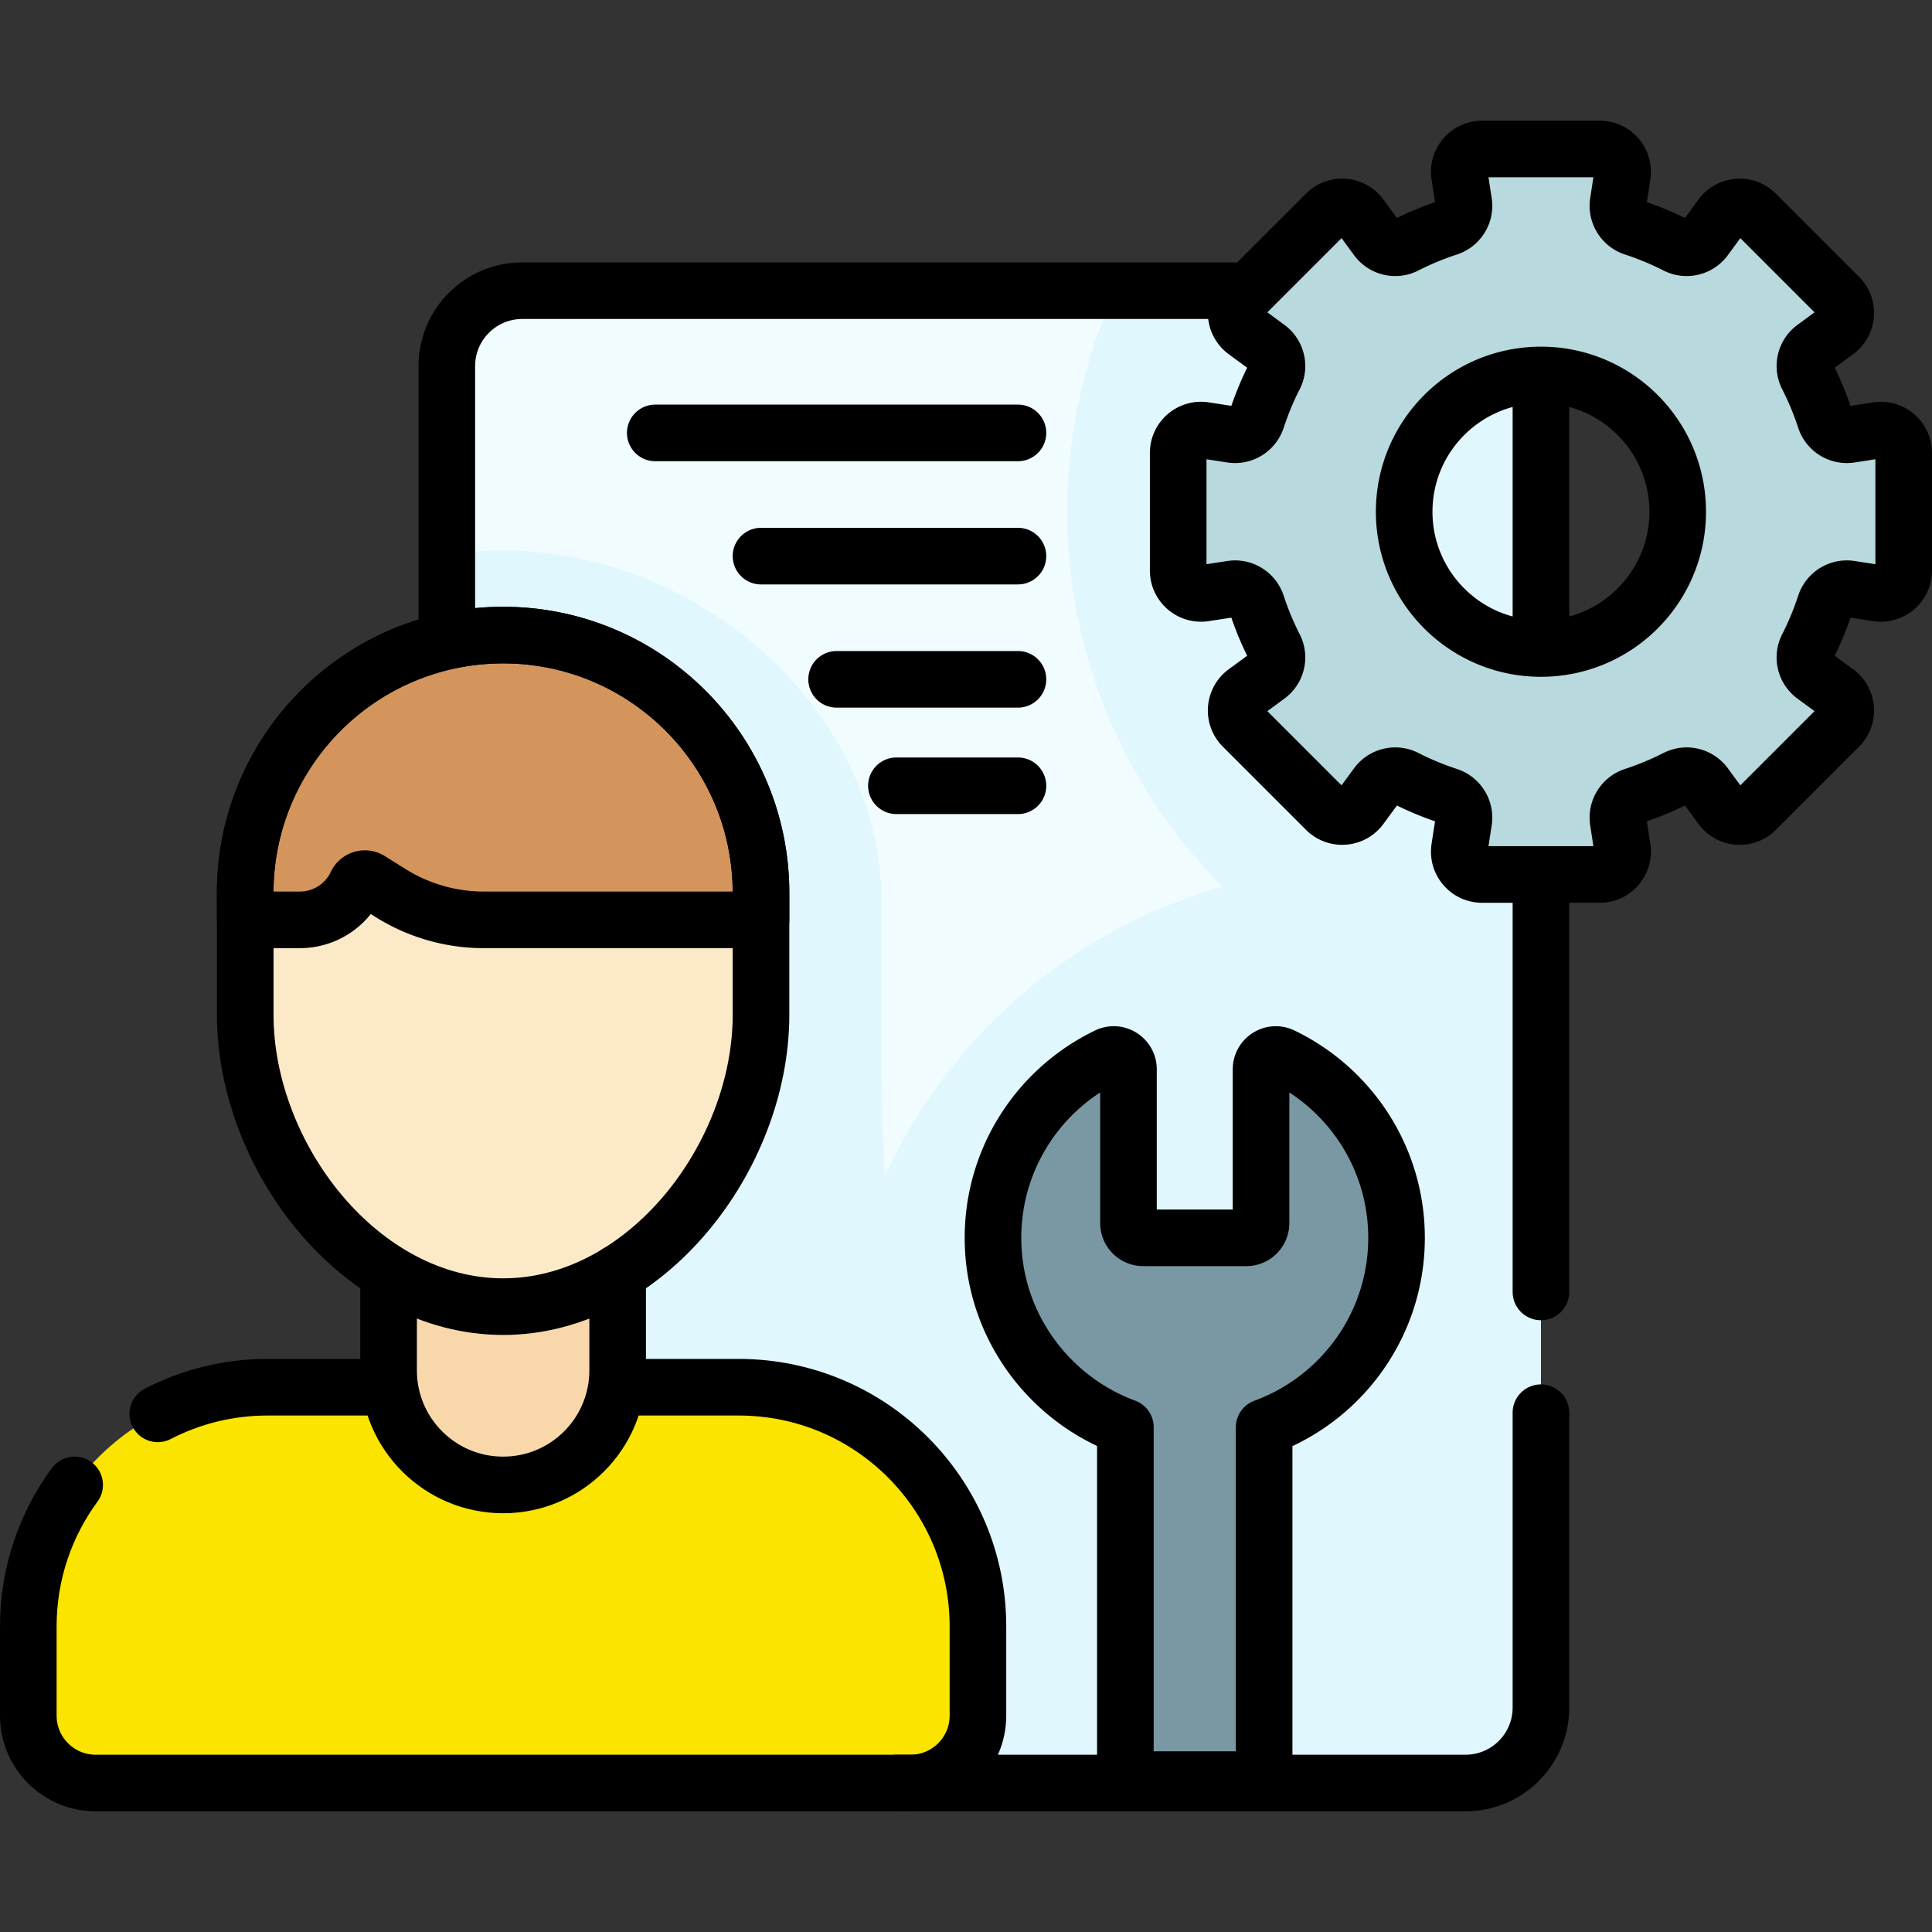 <svg xmlns="http://www.w3.org/2000/svg" version="1.1" xmlns:xlink="http://www.w3.org/1999/xlink" width="512" height="512" x="0" y="0" viewBox="0 0 512 512" style="enable-background:new 0 0 512 512" xml:space="preserve" class=""><rect x="0" y="0" width="512" height="512" fill="#333333" stroke="none"/><g><path d="M388.365 472.52H138.41c-11.046 0-20-8.954-20-20V97.031c0-11.046 8.954-20 20-20h249.955c11.046 0 20 8.954 20 20V452.52c0 11.046-8.954 20-20 20z" style="" fill="#F1FCFF" data-original="#f1fcff"></path><path d="M399.547 80.447a19.937 19.937 0 0 0-11.182-3.416h-92.758c-8.187 17.835-12.758 37.674-12.758 58.583 0 38.81 15.727 73.947 41.154 99.386-39.868 11.261-72.539 39.67-89.552 76.755-.418-9.881-.837-19.576-.837-28.562v-44.014c0-51.518-48.764-93.282-100.282-93.282-5.08 0-10.063.412-14.923 1.194v240.183c4.859.998 147.372 85.247 147.372 85.247h122.583a19.941 19.941 0 0 0 11.182-3.416c5.32-3.594 8.818-9.681 8.818-16.584V97.031c.001-6.903-3.497-12.99-8.817-16.584z" style="" fill="#E0F7FE" data-original="#e0f7fe"></path><path d="M241.303 472.52H25.362c-9.865 0-17.862-7.997-17.862-17.862v-23.621c0-35.02 28.39-63.41 63.41-63.41h124.845c35.02 0 63.41 28.39 63.41 63.41v23.621c0 9.865-7.997 17.862-17.862 17.862z" style="" fill="#FAE400" data-original="#fae400"></path><path d="M133.333 393.522c-16.763 0-30.352-13.589-30.352-30.352v-39.809h60.704v39.809c-.001 16.763-13.589 30.352-30.352 30.352z" style="" fill="#F8D8AB" data-original="#f8d8ab"></path><path d="M133.333 346.274c-37.745 0-68.344-39.633-68.344-77.378v-32.247c0-37.745 30.599-68.344 68.344-68.344 37.745 0 68.344 30.599 68.344 68.344v32.247c0 37.745-30.599 77.378-68.344 77.378z" style="" fill="#FCE9C7" data-original="#fce9c7"></path><path d="m497.519 114.043-7.173 1.103c-2.944.453-5.762-1.308-6.687-4.14a78.696 78.696 0 0 0-4.685-11.28c-1.342-2.635-.558-5.853 1.827-7.602l5.86-4.298c2.995-2.197 3.327-6.546.701-9.172l-22.036-22.036c-2.626-2.626-6.975-2.294-9.172.701l-4.298 5.86c-1.749 2.384-4.968 3.169-7.602 1.827a78.636 78.636 0 0 0-11.279-4.685c-2.832-.925-4.593-3.743-4.14-6.687l1.103-7.173c.565-3.671-2.276-6.981-5.99-6.981h-31.163c-3.714 0-6.554 3.31-5.99 6.981l1.103 7.173c.453 2.944-1.308 5.762-4.14 6.687a78.636 78.636 0 0 0-11.279 4.685c-2.635 1.342-5.853.558-7.602-1.827l-4.298-5.86c-2.197-2.995-6.546-3.327-9.172-.701L329.37 78.655c-2.626 2.626-2.294 6.975.701 9.172l5.86 4.298c2.384 1.749 3.169 4.968 1.827 7.602a78.6 78.6 0 0 0-4.685 11.28c-.925 2.832-3.743 4.593-6.687 4.14l-7.173-1.103c-3.671-.564-6.981 2.276-6.981 5.99v31.163c0 3.714 3.31 6.554 6.981 5.99l7.173-1.103c2.944-.453 5.762 1.308 6.687 4.14a78.636 78.636 0 0 0 4.685 11.279c1.342 2.635.558 5.853-1.827 7.602l-5.86 4.298c-2.995 2.197-3.327 6.546-.701 9.172l22.036 22.036c2.626 2.626 6.975 2.294 9.172-.701l4.298-5.86c1.749-2.384 4.968-3.169 7.602-1.827a78.636 78.636 0 0 0 11.279 4.685c2.832.925 4.593 3.743 4.14 6.687l-1.103 7.173c-.565 3.671 2.276 6.981 5.99 6.981h31.163c3.714 0 6.554-3.31 5.99-6.981l-1.103-7.173c-.453-2.944 1.308-5.762 4.14-6.687a78.636 78.636 0 0 0 11.279-4.685c2.635-1.342 5.853-.558 7.602 1.827l4.298 5.86c2.197 2.995 6.546 3.327 9.172.701l22.036-22.036c2.626-2.626 2.294-6.975-.701-9.172l-5.86-4.298c-2.384-1.749-3.169-4.968-1.827-7.602a78.636 78.636 0 0 0 4.685-11.279c.925-2.832 3.743-4.593 6.687-4.14l7.173 1.103c3.671.565 6.981-2.276 6.981-5.99v-31.163c.001-3.715-3.309-6.555-6.98-5.991zm-89.154 57.815c-20.017 0-36.243-16.227-36.243-36.243 0-20.017 16.227-36.243 36.243-36.243s36.243 16.227 36.243 36.243c.001 20.016-16.226 36.243-36.243 36.243z" style="" fill="#B8D9DD" data-original="#b8d9dd"></path><path d="M370.095 328.038c0-21.233-12.38-39.564-30.313-48.194-2.589-1.246-5.592.665-5.592 3.538v40.745a3.911 3.911 0 0 1-3.911 3.911h-27.31a3.911 3.911 0 0 1-3.911-3.911V283.38c0-2.866-2.993-4.785-5.576-3.544-18.569 8.929-31.19 28.259-30.283 50.443.899 22.006 15.309 40.655 35.039 47.944v93.39h36.772v-93.366c20.47-7.498 35.085-27.14 35.085-50.209z" style="" fill="#7998A3" data-original="#7998a3"></path><path d="M201.677 243.77v-7.122c0-37.745-30.599-68.344-68.344-68.344-37.927 0-68.6 30.876-68.369 68.803.025 4.133.025 6.663.025 6.663h14.483a16.552 16.552 0 0 0 14.98-9.512 2.461 2.461 0 0 1 3.531-1.041l5.601 3.497a46.482 46.482 0 0 0 24.62 7.055h73.473z" style="" fill="#D3955B" data-original="#d3955b"></path><path d="M408.365 374.377v78.144c0 11.046-8.954 20-20 20H237.556M408.365 235.564v106.813M118.41 168.304V97.031c0-11.046 8.954-20 20-20h188.839M41.808 374.685c8.716-4.51 18.612-7.058 29.103-7.058h28.017" style="stroke-linecap: round; stroke-linejoin: round; stroke-miterlimit: 10;" fill="none" stroke="#000000" stroke-width="15px" stroke-linecap="round" stroke-linejoin="round" stroke-miterlimit="10" data-original="#000000" class=""></path><path d="M168.854 367.627h26.902c35.02 0 63.41 28.39 63.41 63.41v23.621c0 9.865-7.997 17.862-17.862 17.862H25.362c-9.865 0-17.862-7.997-17.862-17.862v-23.621c0-14.039 4.562-27.012 12.285-37.518" style="stroke-linecap: round; stroke-linejoin: round; stroke-miterlimit: 10;" fill="none" stroke="#000000" stroke-width="15px" stroke-linecap="round" stroke-linejoin="round" stroke-miterlimit="10" data-original="#000000" class=""></path><path d="M163.684 337.349v25.821c0 16.763-13.589 30.352-30.352 30.352h0c-16.763 0-30.352-13.589-30.352-30.352v-21.656" style="stroke-linecap: round; stroke-linejoin: round; stroke-miterlimit: 10;" fill="none" stroke="#000000" stroke-width="15px" stroke-linecap="round" stroke-linejoin="round" stroke-miterlimit="10" data-original="#000000" class=""></path><path d="M133.333 346.274h0c-37.745 0-68.344-39.633-68.344-77.378v-32.247c0-37.745 30.599-68.344 68.344-68.344h0c37.745 0 68.344 30.599 68.344 68.344v32.247c0 37.745-30.599 77.378-68.344 77.378z" style="stroke-linecap: round; stroke-linejoin: round; stroke-miterlimit: 10;" fill="none" stroke="#000000" stroke-width="15px" stroke-linecap="round" stroke-linejoin="round" stroke-miterlimit="10" data-original="#000000" class=""></path><path d="M201.677 243.77v-7.122c0-37.745-30.599-68.344-68.344-68.344h0c-37.927 0-68.6 30.876-68.369 68.803.025 4.133.025 6.663.025 6.663h14.483a16.552 16.552 0 0 0 14.98-9.512h0a2.461 2.461 0 0 1 3.531-1.041l5.601 3.497a46.482 46.482 0 0 0 24.62 7.055h73.473zM497.519 114.043l-7.173 1.103c-2.944.453-5.762-1.308-6.687-4.14a78.696 78.696 0 0 0-4.685-11.28c-1.342-2.635-.558-5.853 1.827-7.602l5.86-4.298c2.995-2.197 3.327-6.546.701-9.172l-22.036-22.036c-2.626-2.626-6.975-2.294-9.172.701l-4.298 5.86c-1.749 2.384-4.968 3.169-7.602 1.827a78.636 78.636 0 0 0-11.279-4.685c-2.832-.925-4.593-3.743-4.14-6.687l1.103-7.173c.565-3.671-2.276-6.981-5.99-6.981h-31.163c-3.714 0-6.554 3.31-5.99 6.981l1.103 7.173c.453 2.944-1.308 5.762-4.14 6.687a78.636 78.636 0 0 0-11.279 4.685c-2.635 1.342-5.853.558-7.602-1.827l-4.298-5.86c-2.197-2.995-6.546-3.327-9.172-.701L329.37 78.655c-2.626 2.626-2.294 6.975.701 9.172l5.86 4.298c2.384 1.749 3.169 4.968 1.827 7.602a78.6 78.6 0 0 0-4.685 11.28c-.925 2.832-3.743 4.593-6.687 4.14l-7.173-1.103c-3.671-.564-6.981 2.276-6.981 5.99v31.163c0 3.714 3.31 6.554 6.981 5.99l7.173-1.103c2.944-.453 5.762 1.308 6.687 4.14a78.636 78.636 0 0 0 4.685 11.279c1.342 2.635.558 5.853-1.827 7.602l-5.86 4.298c-2.995 2.197-3.327 6.546-.701 9.172l22.036 22.036c2.626 2.626 6.975 2.294 9.172-.701l4.298-5.86c1.749-2.384 4.968-3.169 7.602-1.827a78.636 78.636 0 0 0 11.279 4.685c2.832.925 4.593 3.743 4.14 6.687l-1.103 7.173c-.565 3.671 2.276 6.981 5.99 6.981h31.163c3.714 0 6.554-3.31 5.99-6.981l-1.103-7.173c-.453-2.944 1.308-5.762 4.14-6.687a78.636 78.636 0 0 0 11.279-4.685c2.635-1.342 5.853-.558 7.602 1.827l4.298 5.86c2.197 2.995 6.546 3.327 9.172.701l22.036-22.036c2.626-2.626 2.294-6.975-.701-9.172l-5.86-4.298c-2.384-1.749-3.169-4.968-1.827-7.602a78.636 78.636 0 0 0 4.685-11.279c.925-2.832 3.743-4.593 6.687-4.14l7.173 1.103c3.671.565 6.981-2.276 6.981-5.99v-31.163c.001-3.715-3.309-6.555-6.98-5.991zm-89.154 57.815c-20.017 0-36.243-16.227-36.243-36.243 0-20.017 16.227-36.243 36.243-36.243s36.243 16.227 36.243 36.243c.001 20.016-16.226 36.243-36.243 36.243zM370.095 328.038c0-21.233-12.38-39.564-30.313-48.194-2.589-1.246-5.592.665-5.592 3.538v40.745a3.911 3.911 0 0 1-3.911 3.911h-27.31a3.911 3.911 0 0 1-3.911-3.911V283.38c0-2.866-2.993-4.785-5.576-3.544-18.569 8.929-31.19 28.259-30.283 50.443.899 22.006 15.309 40.655 35.039 47.944v93.39h36.772v-93.366c20.47-7.498 35.085-27.14 35.085-50.209zM173.655 114.725h96.11M201.677 147.377h68.088M269.765 180.03H221.71M269.765 208.239h-32.209M408.365 99.371v72.487" style="stroke-linecap: round; stroke-linejoin: round; stroke-miterlimit: 10;" fill="none" stroke="#000000" stroke-width="15px" stroke-linecap="round" stroke-linejoin="round" stroke-miterlimit="10" data-original="#000000" class=""></path></g></svg>